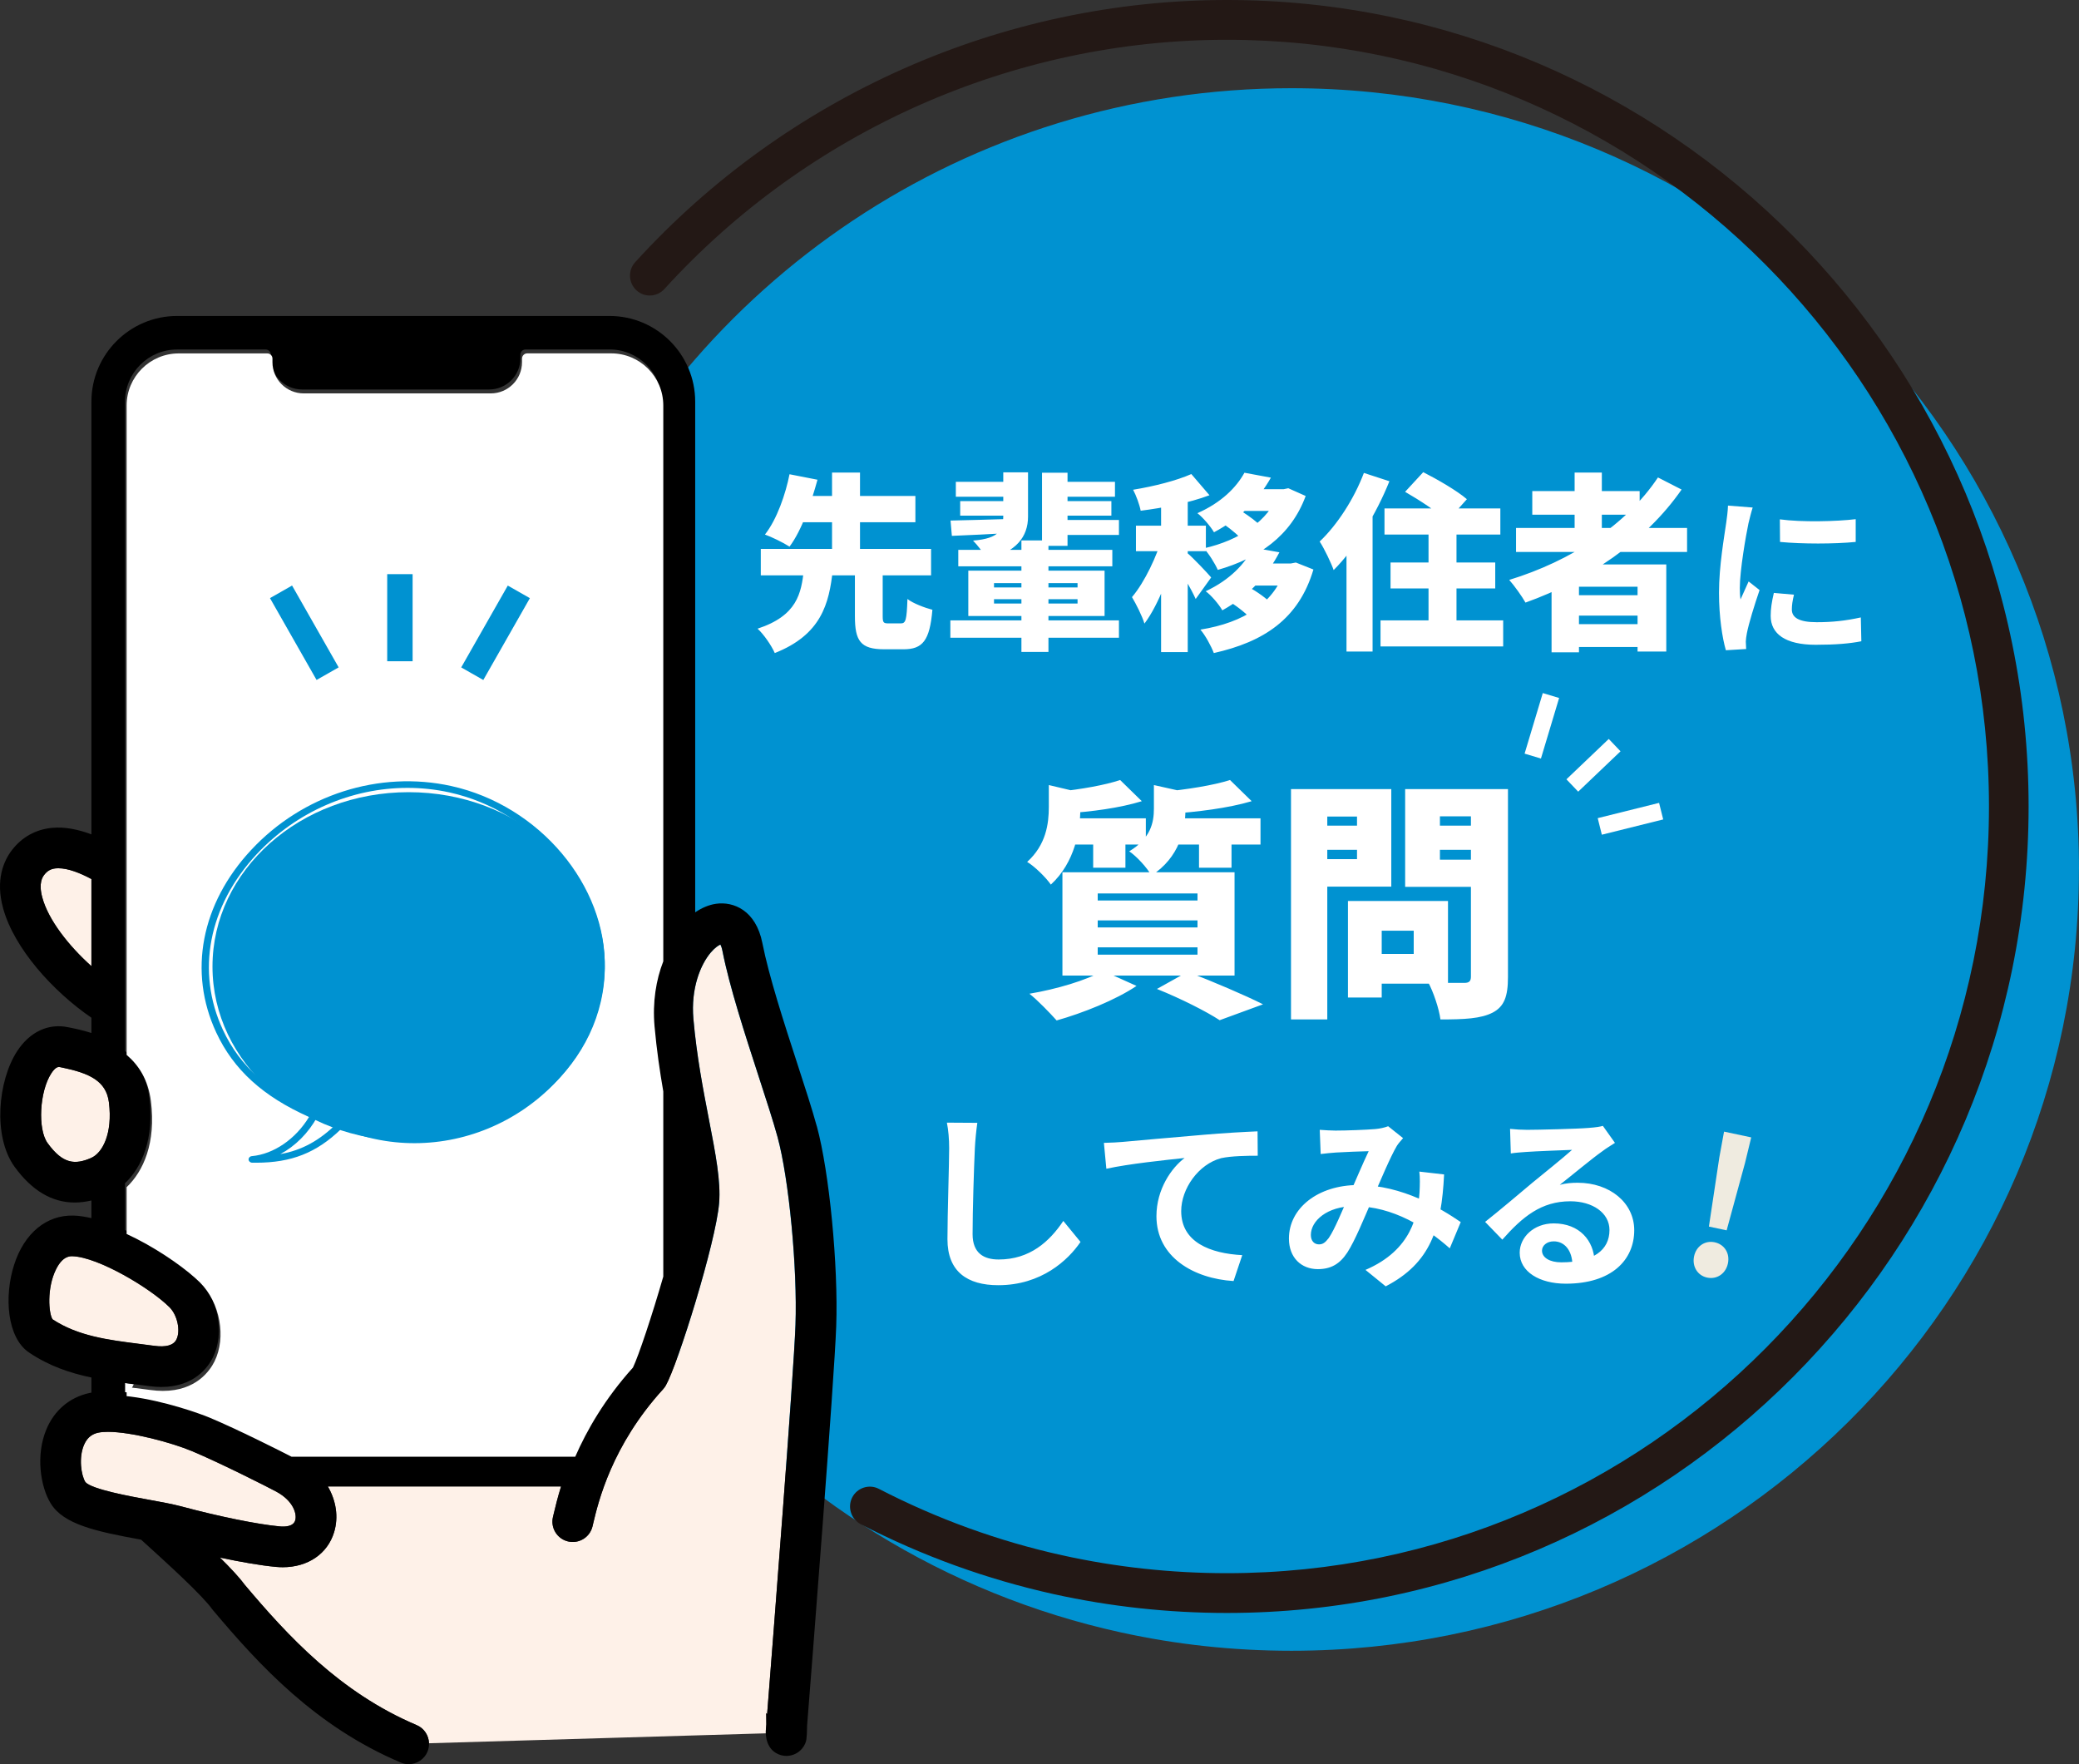 <svg width="165" height="140" viewBox="0 0 165 140" fill="none" xmlns="http://www.w3.org/2000/svg">
<rect x="0" y="0" width="165" height="140" fill="#333333" stroke="none"/>
<path d="M165 69.003C165 34.761 137.017 7 102.5 7C76.73 7 54.605 22.472 45.042 44.561C41.797 52.062 40 60.321 40 68.997C40 98.645 60.976 123.431 89.001 129.552C93.348 130.503 97.863 131 102.495 131C137.011 131 164.995 103.239 164.995 68.997L165 69.003Z" fill="#0092D1"/>
<path d="M128.613 59.621L127.679 58.641L124.319 61.844L125.254 62.824L128.613 59.621Z" fill="white"/>
<path d="M123.74 55.39L122.443 55L121 59.806L122.297 60.196L123.74 55.39Z" fill="white"/>
<path d="M131.673 63.714L126.803 64.926L127.13 66.24L132 65.028L131.673 63.714Z" fill="white"/>
<path d="M97.368 128C92.738 128 88.113 127.495 83.629 126.506C78.313 125.327 73.165 123.464 68.315 120.959C67.546 120.559 67.242 119.607 67.635 118.833C68.032 118.06 68.979 117.754 69.748 118.149C74.352 120.528 79.249 122.306 84.298 123.422C88.562 124.364 92.957 124.843 97.363 124.843C130.717 124.843 157.855 97.547 157.855 64C157.855 30.453 130.722 3.157 97.368 3.157C80.437 3.157 64.166 10.367 52.728 22.938C52.142 23.58 51.148 23.628 50.51 23.038C49.872 22.449 49.825 21.449 50.411 20.807C62.444 7.583 79.558 0 97.368 0C132.454 0 161 28.711 161 64C161 99.289 132.454 128 97.368 128Z" fill="#231815"/>
<path d="M60.776 137.375C60.776 137.375 60.776 137.363 60.776 137.359C60.78 137.302 60.796 137.125 60.816 136.83C60.816 136.589 60.816 136.294 60.808 135.951L60.881 136.024C61.325 130.415 62.99 109.123 63.131 105.139C63.289 100.655 62.611 93.546 61.708 90.227C61.365 88.973 60.8 87.235 60.199 85.392C59.119 82.065 57.892 78.299 57.336 75.468C57.288 75.214 57.223 75.049 57.175 74.956C57.021 75.02 56.739 75.198 56.4 75.597C55.598 76.549 54.811 78.432 55.029 80.859C55.291 83.831 55.807 86.505 56.267 88.864C56.796 91.594 57.215 93.751 57.07 95.473C56.808 98.618 53.791 108.284 52.835 109.954C52.775 110.059 52.706 110.151 52.626 110.24C48.548 114.708 47.483 119.196 47.08 120.882L47.02 121.136C46.81 122.003 45.939 122.531 45.072 122.322C44.205 122.112 43.676 121.241 43.886 120.374L43.943 120.136C44.064 119.62 44.245 118.87 44.527 117.958H26.016C26.674 119.096 26.879 120.378 26.516 121.584C25.996 123.314 24.423 124.37 22.439 124.37C22.27 124.37 22.096 124.362 21.919 124.346C20.669 124.233 19.063 123.947 17.454 123.604C18.301 124.443 19.003 125.193 19.422 125.765C22.83 129.806 26.976 134.326 33.066 136.899C33.667 137.153 34.026 137.726 34.046 138.339L60.776 137.552C60.776 137.508 60.776 137.46 60.776 137.415C60.776 137.403 60.776 137.391 60.776 137.375Z" fill="#FEF1E8"/>
<path d="M7.255 69.758C6.339 69.266 5.396 68.903 4.638 68.903C4.565 68.903 4.496 68.903 4.428 68.911C4.033 68.951 3.758 69.105 3.512 69.423C3.395 69.576 3.036 70.044 3.359 71.23C3.843 73.004 5.44 75.044 7.255 76.67V69.754V69.758Z" fill="#FEF1E8"/>
<path d="M9.917 109.756V110.486C10.03 110.498 10.147 110.51 10.259 110.526L10.622 109.849C10.389 109.821 10.151 109.789 9.917 109.756Z" fill="white"/>
<path d="M8.642 87.477C8.429 85.775 7.073 85.162 4.96 84.727L4.746 84.682C4.746 84.682 4.702 84.674 4.67 84.674C4.557 84.674 4.355 84.743 4.065 85.186C3.133 86.618 2.976 89.614 3.775 90.715C5.005 92.412 5.972 92.433 7.227 91.896C8.126 91.509 8.953 89.965 8.642 87.481V87.477Z" fill="#FEF1E8"/>
<path d="M21.923 118.37C21.285 118.023 17.47 116.099 15.26 115.168C13.591 114.466 10.417 113.627 8.566 113.627C8.267 113.627 8.001 113.648 7.783 113.696C7.444 113.773 6.961 113.954 6.662 114.668C6.231 115.688 6.44 117.071 6.775 117.616C7.287 118.192 10.34 118.749 11.812 119.015C12.78 119.192 13.695 119.358 14.417 119.551C17.418 120.354 20.475 120.975 22.209 121.132C22.6 121.168 23.278 121.152 23.427 120.652C23.576 120.164 23.298 119.112 21.923 118.37Z" fill="#FEF1E8"/>
<path d="M12.236 106.804C13.175 106.934 13.772 106.764 14.002 106.304C14.345 105.615 14.079 104.373 13.458 103.748C11.937 102.228 7.791 99.756 5.747 99.695C5.557 99.695 4.98 99.671 4.452 100.723C3.698 102.228 3.863 104.244 4.17 104.704C6.186 106.034 8.558 106.337 11.066 106.655C11.457 106.704 11.848 106.756 12.24 106.808L12.236 106.804Z" fill="#FEF1E8"/>
<path d="M64.825 89.376C64.462 88.049 63.886 86.271 63.273 84.392C62.22 81.154 61.026 77.48 60.506 74.839C59.99 72.226 58.199 71.524 56.828 71.722C56.267 71.802 55.707 72.04 55.174 72.399V31.873C55.174 28.126 52.125 25.074 48.375 25.074H14.055C10.308 25.074 7.255 28.122 7.255 31.873V66.213C6.239 65.83 5.158 65.596 4.117 65.697C2.835 65.822 1.738 66.431 0.951 67.455C0.29 68.318 -0.371 69.818 0.246 72.073C1.117 75.258 4.202 78.674 7.255 80.763V81.976C6.606 81.767 6.021 81.642 5.614 81.561L5.416 81.521C3.843 81.186 2.363 81.88 1.359 83.42C-0.17 85.771 -0.581 90.195 1.161 92.598C2.528 94.481 4.125 95.429 5.932 95.429C6.36 95.429 6.803 95.372 7.255 95.267V96.667C6.763 96.554 6.287 96.477 5.839 96.465C3.69 96.401 1.927 97.86 1.121 100.369C0.318 102.861 0.544 106.151 2.311 107.337C3.9 108.405 5.573 108.966 7.255 109.317V110.514C7.198 110.526 7.142 110.535 7.086 110.547C5.529 110.889 4.319 111.91 3.686 113.418C2.815 115.486 3.214 118.003 4.033 119.321C5.049 120.955 7.529 121.519 11.199 122.184C13.365 124.144 16.063 126.608 16.837 127.697C16.861 127.733 16.89 127.765 16.918 127.798C20.572 132.137 25.04 137.008 31.808 139.871C32.013 139.96 32.227 140 32.437 140C33.066 140 33.663 139.629 33.925 139.016C34.017 138.794 34.054 138.564 34.05 138.339C34.03 137.73 33.671 137.153 33.07 136.899C26.98 134.322 22.834 129.806 19.426 125.765C19.007 125.193 18.309 124.443 17.458 123.604C19.067 123.947 20.672 124.233 21.923 124.346C22.1 124.362 22.27 124.37 22.443 124.37C24.427 124.37 26 123.314 26.52 121.584C26.883 120.378 26.678 119.096 26.02 117.958H44.531C44.249 118.87 44.068 119.62 43.947 120.136L43.89 120.374C43.681 121.241 44.213 122.112 45.076 122.322C45.943 122.531 46.814 121.999 47.024 121.136L47.084 120.882C47.483 119.192 48.552 114.708 52.63 110.24C52.71 110.151 52.779 110.055 52.839 109.954C53.795 108.28 56.812 98.618 57.074 95.473C57.215 93.751 56.8 91.594 56.271 88.864C55.816 86.505 55.295 83.827 55.033 80.859C54.819 78.432 55.602 76.549 56.404 75.597C56.743 75.198 57.026 75.02 57.179 74.956C57.227 75.053 57.292 75.214 57.34 75.468C57.897 78.299 59.123 82.069 60.203 85.392C60.8 87.235 61.369 88.973 61.712 90.227C62.619 93.546 63.297 100.651 63.135 105.139C62.994 109.123 61.325 130.415 60.885 136.024L60.812 135.951C60.816 136.294 60.821 136.589 60.821 136.83C60.796 137.125 60.784 137.302 60.78 137.359C60.78 137.367 60.78 137.375 60.78 137.375C60.78 137.387 60.78 137.399 60.78 137.415C60.78 137.46 60.78 137.504 60.78 137.552C60.78 137.572 60.78 137.593 60.78 137.617C60.78 137.641 60.784 137.661 60.788 137.685C60.788 137.697 60.788 137.706 60.788 137.718C60.917 138.964 61.768 139.254 62.135 139.319C62.865 139.448 63.591 139.06 63.894 138.383C63.978 138.193 64.043 138.044 64.055 136.939C64.406 132.528 66.216 109.539 66.366 105.252C66.539 100.425 65.817 93.005 64.829 89.376H64.825ZM3.359 71.23C3.036 70.044 3.395 69.576 3.512 69.423C3.758 69.105 4.033 68.951 4.428 68.911C4.496 68.903 4.569 68.903 4.638 68.903C5.396 68.903 6.339 69.266 7.255 69.758V76.674C5.44 75.049 3.843 73.004 3.359 71.234V71.23ZM7.231 91.892C5.976 92.429 5.009 92.409 3.779 90.711C2.98 89.61 3.137 86.614 4.069 85.182C4.359 84.739 4.561 84.67 4.674 84.67C4.706 84.67 4.73 84.674 4.75 84.678L4.964 84.722C7.077 85.162 8.433 85.775 8.646 87.473C8.957 89.957 8.13 91.505 7.231 91.888V91.892ZM4.17 104.695C3.863 104.236 3.698 102.224 4.452 100.715C4.98 99.663 5.557 99.683 5.747 99.687C7.791 99.748 11.937 102.22 13.458 103.74C14.079 104.361 14.345 105.603 14.002 106.296C13.772 106.756 13.179 106.925 12.236 106.796C11.844 106.744 11.453 106.692 11.062 106.643C8.554 106.325 6.186 106.022 4.166 104.691L4.17 104.695ZM23.431 120.652C23.282 121.152 22.604 121.168 22.213 121.132C20.479 120.975 17.422 120.358 14.421 119.551C13.7 119.358 12.784 119.192 11.816 119.015C10.348 118.749 7.291 118.192 6.779 117.616C6.44 117.071 6.235 115.688 6.666 114.668C6.969 113.954 7.453 113.773 7.787 113.696C8.005 113.648 8.271 113.627 8.57 113.627C10.421 113.627 13.595 114.466 15.264 115.168C17.478 116.095 21.29 118.023 21.927 118.37C23.302 119.112 23.58 120.164 23.431 120.652ZM52.513 75.976C51.94 77.448 51.65 79.21 51.819 81.138C51.984 82.989 52.238 84.706 52.513 86.303V100.994C51.621 104.091 50.544 107.309 50.105 108.216C47.863 110.708 46.443 113.192 45.523 115.293H23.012C21.737 114.636 18.543 113.043 16.511 112.192C15.656 111.833 12.881 110.857 10.264 110.522C10.151 110.506 10.034 110.494 9.921 110.482V109.752C10.159 109.784 10.393 109.813 10.627 109.845C10.639 109.845 10.647 109.845 10.659 109.845C11.038 109.893 11.421 109.942 11.8 109.994C12.155 110.043 12.49 110.067 12.8 110.067C15.426 110.067 16.523 108.478 16.894 107.732C17.845 105.812 17.341 103.058 15.74 101.461C15.623 101.344 15.482 101.215 15.333 101.082C14.147 100.03 12.066 98.602 9.921 97.614V93.9C11.248 92.638 12.264 90.388 11.848 87.069C11.635 85.368 10.868 84.21 9.921 83.404V31.873C9.921 29.59 11.772 27.735 14.059 27.735H21.084C21.314 27.735 21.495 27.921 21.495 28.146V28.429C21.495 29.8 22.604 30.909 23.976 30.909H38.821C40.192 30.909 41.301 29.8 41.301 28.429V28.146C41.301 27.917 41.486 27.731 41.716 27.731H48.379C50.661 27.731 52.513 29.582 52.513 31.869V75.968V75.976Z" fill="black"/>
<path d="M52.642 76.287C52.069 77.758 51.779 79.521 51.948 81.448C52.113 83.299 52.367 85.017 52.642 86.614V101.304C51.75 104.401 50.674 107.619 50.234 108.526C47.992 111.018 46.572 113.502 45.653 115.603H23.141C21.866 114.946 18.672 113.353 16.64 112.502C15.785 112.144 13.01 111.168 10.393 110.833C10.28 110.817 10.163 110.805 10.05 110.793V110.063C10.288 110.095 10.522 110.123 10.755 110.155C10.768 110.155 10.776 110.155 10.788 110.155C11.167 110.204 11.55 110.252 11.929 110.305C12.284 110.353 12.619 110.377 12.929 110.377C15.555 110.377 16.652 108.788 17.023 108.042C17.974 106.123 17.47 103.369 15.869 101.772C15.752 101.655 15.611 101.526 15.462 101.393C14.276 100.34 12.195 98.913 10.05 97.925V94.211C11.377 92.949 12.393 90.699 11.977 87.38C11.764 85.678 10.998 84.521 10.05 83.714V32.183C10.05 29.901 11.901 28.046 14.188 28.046H21.213C21.443 28.046 21.624 28.231 21.624 28.457V28.739C21.624 30.11 22.733 31.219 24.105 31.219H38.95C40.321 31.219 41.43 30.11 41.43 28.739V28.457C41.43 28.227 41.616 28.042 41.846 28.042H48.508C50.791 28.042 52.642 29.893 52.642 32.179V76.278V76.287Z" fill="white"/>
<path d="M32.747 45.563H30.731V52.475H32.747V45.563Z" fill="#0092D1"/>
<path d="M23.18 46.467L21.427 47.465L25.124 53.959L26.877 52.961L23.18 46.467Z" fill="#0092D1"/>
<path d="M40.301 46.47L36.604 52.964L38.357 53.962L42.054 47.468L40.301 46.47Z" fill="#0092D1"/>
<path d="M135.627 97.337L136.454 91.854L136.829 89.802L138.986 90.26L138.494 92.287L137.035 97.636L135.627 97.337ZM135.487 101.386C134.724 101.224 134.28 100.501 134.451 99.694C134.623 98.887 135.32 98.421 136.083 98.584C136.86 98.749 137.308 99.457 137.136 100.264C136.965 101.071 136.265 101.551 135.487 101.386Z" fill="#EFEBE0"/>
<path d="M67.85 45.195H70.055V48.885C70.055 49.41 70.115 49.47 70.52 49.47C70.7 49.47 71.285 49.47 71.495 49.47C71.885 49.47 71.96 49.215 72.02 47.535C72.455 47.88 73.415 48.24 74 48.39C73.79 50.85 73.22 51.525 71.705 51.525C71.33 51.525 70.535 51.525 70.175 51.525C68.285 51.525 67.85 50.85 67.85 48.9V45.195ZM60.38 43.56H73.895V45.66H60.38V43.56ZM62.855 39.36H72.65V41.445H62.855V39.36ZM63.8 45.21H66.095C65.81 47.925 65.165 50.37 61.49 51.825C61.235 51.24 60.62 50.34 60.125 49.89C63.275 48.855 63.59 47.085 63.8 45.21ZM62.66 37.635L64.88 38.07C64.385 39.87 63.65 42.06 62.66 43.38C62.15 43.05 61.25 42.615 60.71 42.42C61.67 41.205 62.36 39.165 62.66 37.635ZM66.035 37.5H68.255V44.19H66.035V37.5ZM76.055 43.635H88.28V44.94H76.055V43.635ZM83.75 38.235H88.49V39.42H83.75V38.235ZM83.81 39.765H88.205V40.92H83.81V39.765ZM75.86 38.235H80.6V39.42H75.86V38.235ZM76.205 39.765H80.6V40.92H76.205V39.765ZM83.795 41.265H88.805V42.45H83.795V41.265ZM75.425 49.23H88.805V50.61H75.425V49.23ZM82.7 37.515H84.725V43.32H82.7V37.515ZM81.065 42.885H83.21V51.735H81.065V42.885ZM75.44 41.31C76.73 41.28 78.56 41.235 80.42 41.175L80.405 42.285C78.665 42.39 76.895 42.465 75.545 42.525L75.44 41.31ZM78.89 47.55V47.895H85.52V47.55H78.89ZM78.89 46.275V46.62H85.52V46.275H78.89ZM76.85 45.285H87.665V48.885H76.85V45.285ZM79.625 37.485H81.59V40.995C81.59 42.6 80.645 43.815 78.35 44.37C78.14 43.98 77.57 43.245 77.225 42.9C79.355 42.735 79.625 42 79.625 40.98V37.485ZM98.765 37.515L100.865 37.905C99.875 39.645 98.51 41.085 96.35 42.24C96.08 41.775 95.45 41.04 95.03 40.725C96.935 39.885 98.12 38.685 98.765 37.515ZM98.99 38.82H102.305V40.545H97.775L98.99 38.82ZM101.495 38.82H101.885L102.245 38.745L103.625 39.36C102.455 42.54 99.89 44.295 96.65 45.225C96.425 44.715 95.93 43.92 95.54 43.515C98.36 42.885 100.685 41.34 101.495 39.12V38.82ZM97.19 41.64L98.54 40.575C99.095 40.92 99.83 41.46 100.19 41.865L98.765 43.02C98.45 42.63 97.745 42.03 97.19 41.64ZM99.455 43.455L101.54 43.83C100.58 45.66 99.215 47.205 97.01 48.435C96.74 47.955 96.125 47.235 95.69 46.92C97.64 46.005 98.825 44.715 99.455 43.455ZM99.785 44.715H102.77V46.47H98.555L99.785 44.715ZM102.035 44.715H102.455L102.845 44.64L104.24 45.195C103.07 49.14 100.28 50.94 96.335 51.825C96.125 51.27 95.66 50.415 95.27 49.965C98.72 49.41 101.21 47.85 102.035 45.015V44.715ZM97.625 47.775L99.08 46.575C99.74 46.935 100.58 47.52 100.985 47.985L99.44 49.29C99.08 48.825 98.285 48.18 97.625 47.775ZM92.15 38.985H94.265V51.75H92.15V38.985ZM90.155 41.715H95.705V43.74H90.155V41.715ZM92.27 42.54L93.515 43.095C92.96 45.255 91.985 47.955 90.83 49.485C90.635 48.855 90.17 47.94 89.84 47.385C90.86 46.185 91.835 44.085 92.27 42.54ZM94.55 37.62L95.99 39.3C94.37 39.915 92.3 40.305 90.53 40.53C90.44 40.05 90.17 39.315 89.93 38.865C91.58 38.595 93.365 38.145 94.55 37.62ZM94.235 43.89C94.61 44.19 95.855 45.495 96.125 45.825L94.895 47.535C94.55 46.755 93.77 45.42 93.305 44.73L94.235 43.89ZM109.88 40.35H119.075V42.42H109.88V40.35ZM110.36 44.64H118.67V46.695H110.36V44.64ZM109.565 49.23H119.3V51.3H109.565V49.23ZM113.375 40.995H115.595V50.58H113.375V40.995ZM111.515 39.03L112.955 37.47C114.05 38.025 115.64 38.94 116.42 39.615L114.86 41.355C114.185 40.68 112.64 39.675 111.515 39.03ZM108.245 37.53L110.27 38.19C109.25 40.74 107.57 43.53 105.845 45.24C105.665 44.715 105.095 43.515 104.735 42.975C106.115 41.67 107.465 39.6 108.245 37.53ZM106.865 41.835L108.935 39.765V39.78V51.705H106.865V41.835ZM120.32 41.895H133.895V43.8H120.32V41.895ZM121.61 38.97H130.13V40.845H121.61V38.97ZM124.37 47.235H130.865V48.855H124.37V47.235ZM124.37 49.53H130.865V51.345H124.37V49.53ZM124.97 37.5H127.13V42.975H124.97V37.5ZM131.585 37.89L133.46 38.85C130.565 43.02 125.96 46.065 121.07 47.82C120.815 47.355 120.17 46.455 119.78 46.02C124.67 44.52 129.05 41.685 131.585 37.89ZM123.14 44.79H132.245V51.705H129.965V46.56H125.315V51.765H123.14V44.79Z" fill="white"/>
<path d="M88.9 61.9L90.62 63.58C88.88 64.12 86.58 64.42 84.66 64.54C84.58 64.06 84.3 63.28 84.04 62.82C85.78 62.64 87.72 62.3 88.9 61.9ZM97.62 61.9L99.34 63.58C97.46 64.14 94.96 64.44 92.88 64.58C92.78 64.08 92.5 63.3 92.26 62.84C94.16 62.66 96.32 62.32 97.62 61.9ZM83.24 62.3L86.28 63.02C86.26 63.22 86.12 63.32 85.74 63.4V64.18C85.74 65.82 85.34 68.42 83.4 70.2C83.02 69.64 82.1 68.74 81.52 68.4C83.02 67.04 83.24 65.38 83.24 64.04V62.3ZM91.58 62.3L94.62 62.98C94.6 63.18 94.46 63.3 94.08 63.36V64.3C94.08 65.8 93.62 68.04 91.38 69.48C91.06 68.88 90.2 67.94 89.62 67.56C91.32 66.52 91.58 65.3 91.58 64.16V62.3ZM84.36 64.94H90.94V67.02H84.36V64.94ZM92.64 64.94H100.04V67.02H92.64V64.94ZM86.76 65.62H89.32V68.86H86.76V65.62ZM95.16 65.62H97.74V68.86H95.16V65.62ZM87.12 73.04V73.6H95.04V73.04H87.12ZM87.12 75.18V75.76H95.04V75.18H87.12ZM87.12 70.9V71.46H95.04V70.9H87.12ZM84.32 69.22H97.98V77.42H84.32V69.22ZM91.82 78.48L94.26 77.12C96.32 77.92 98.82 78.98 100.24 79.7L96.8 80.96C95.76 80.28 93.76 79.26 91.82 78.48ZM87.54 77.04L90.2 78.24C88.54 79.36 85.92 80.4 83.86 80.98C83.34 80.4 82.34 79.36 81.7 78.86C83.84 78.5 86.22 77.8 87.54 77.04ZM108.22 71.5H114.92V78.06H108.22V75.7H112.2V73.86H108.22V71.5ZM106.98 71.5H109.66V79.16H106.98V71.5ZM103.9 65.52H108.6V67.44H103.9V65.52ZM113.22 65.52H117.92V67.44H113.22V65.52ZM116.74 62.62H119.68V77.54C119.68 79.08 119.38 79.88 118.46 80.36C117.52 80.84 116.22 80.9 114.32 80.9C114.22 80.08 113.76 78.7 113.34 77.94C114.42 78.02 115.82 78 116.22 78C116.6 78 116.74 77.86 116.74 77.5V62.62ZM104.14 62.62H110.42V70.36H104.14V68.18H107.7V64.8H104.14V62.62ZM118.32 62.62V64.78H114.28V68.22H118.32V70.38H111.52V62.62H118.32ZM102.46 62.62H105.34V80.9H102.46V62.62Z" fill="white"/>
<path d="M141.258 41.214C142.98 41.452 145.78 41.382 147.278 41.2V43.006C145.57 43.174 143.022 43.174 141.272 43.006L141.258 41.214ZM142.378 47.192C142.266 47.668 142.21 48.004 142.21 48.368C142.21 48.998 142.756 49.376 144.184 49.376C145.43 49.376 146.466 49.264 147.684 48.998L147.726 50.888C146.816 51.07 145.682 51.168 144.1 51.168C141.692 51.168 140.53 50.3 140.53 48.872C140.53 48.312 140.614 47.766 140.782 47.052L142.378 47.192ZM139.102 40.276C139.004 40.57 138.822 41.284 138.766 41.536C138.57 42.46 138.08 45.26 138.08 46.66C138.08 46.94 138.094 47.29 138.136 47.57C138.346 47.094 138.57 46.618 138.78 46.142L139.648 46.828C139.242 48.004 138.78 49.516 138.64 50.258C138.598 50.468 138.556 50.776 138.556 50.916C138.57 51.07 138.57 51.308 138.584 51.504L136.974 51.602C136.694 50.65 136.428 48.942 136.428 47.038C136.428 44.924 136.848 42.572 137.002 41.48C137.058 41.102 137.128 40.57 137.142 40.122L139.102 40.276Z" fill="white"/>
<path d="M77.565 89.105C77.475 89.735 77.4 90.515 77.37 91.115C77.295 92.735 77.19 96.08 77.19 97.94C77.19 99.455 78.09 99.95 79.26 99.95C81.735 99.95 83.295 98.525 84.39 96.89L85.755 98.555C84.78 99.995 82.65 101.99 79.23 101.99C76.77 101.99 75.195 100.91 75.195 98.345C75.195 96.335 75.33 92.405 75.33 91.115C75.33 90.395 75.27 89.675 75.15 89.09L77.565 89.105ZM87.611 90.695C88.196 90.68 88.796 90.65 89.081 90.62C90.341 90.5 92.801 90.29 95.561 90.05C97.106 89.915 98.741 89.825 99.806 89.78L99.821 91.715C99.011 91.715 97.721 91.73 96.911 91.91C95.111 92.39 93.746 94.34 93.746 96.11C93.746 98.585 96.056 99.47 98.591 99.605L97.901 101.66C94.751 101.465 91.781 99.77 91.781 96.515C91.781 94.355 92.996 92.66 94.016 91.895C92.606 92.045 89.546 92.36 87.806 92.75L87.611 90.695ZM104.741 89.66C105.146 89.69 105.671 89.72 105.986 89.72C106.856 89.72 108.446 89.66 109.136 89.6C109.511 89.57 109.901 89.48 110.171 89.375L111.356 90.32C111.161 90.545 110.981 90.74 110.861 90.935C110.351 91.79 109.541 93.725 108.866 95.285C108.266 96.665 107.546 98.45 106.931 99.395C106.331 100.31 105.626 100.715 104.591 100.715C103.286 100.715 102.296 99.815 102.296 98.285C102.296 95.885 104.591 94.04 107.801 94.04C111.296 94.04 114.356 95.9 115.931 96.98L115.061 99.065C113.216 97.43 110.576 95.72 107.486 95.72C105.296 95.72 104.036 96.905 104.036 98C104.036 98.495 104.321 98.75 104.681 98.75C104.981 98.75 105.176 98.615 105.461 98.24C105.956 97.505 106.496 96.125 107.036 94.94C107.561 93.755 108.176 92.285 108.626 91.355C108.026 91.37 106.721 91.415 106.046 91.46C105.731 91.475 105.206 91.535 104.816 91.58L104.741 89.66ZM114.611 93.2C114.401 97.46 113.561 100.22 109.976 102.08L108.371 100.775C112.076 99.185 112.526 96.38 112.661 94.625C112.691 94.04 112.706 93.44 112.646 92.975L114.611 93.2ZM119.846 89.585C120.266 89.63 120.776 89.66 121.196 89.66C122.006 89.66 125.201 89.585 126.056 89.51C126.686 89.465 127.031 89.405 127.211 89.345L128.171 90.695C127.826 90.92 127.466 91.13 127.136 91.385C126.326 91.955 124.751 93.275 123.791 94.025C124.301 93.89 124.751 93.86 125.216 93.86C127.766 93.86 129.701 95.45 129.701 97.625C129.701 99.995 127.901 101.87 124.271 101.87C122.186 101.87 120.611 100.925 120.611 99.41C120.611 98.195 121.721 97.085 123.311 97.085C125.366 97.085 126.506 98.465 126.551 100.115L124.796 100.34C124.766 99.26 124.196 98.51 123.311 98.51C122.756 98.51 122.381 98.855 122.381 99.245C122.381 99.8 122.996 100.175 123.911 100.175C126.446 100.175 127.736 99.215 127.736 97.61C127.736 96.245 126.386 95.33 124.631 95.33C122.321 95.33 120.836 96.56 119.231 98.375L117.866 96.965C118.931 96.125 120.746 94.595 121.616 93.86C122.456 93.17 124.031 91.91 124.766 91.25C124.001 91.28 121.931 91.355 121.121 91.415C120.716 91.445 120.251 91.475 119.906 91.535L119.846 89.585Z" fill="white"/>
<path d="M20.316 92.27C20.215 92.27 20.114 92.27 20.011 92.268C19.858 92.265 19.735 92.155 19.729 92.016C19.723 91.877 19.835 91.76 19.988 91.747C21.721 91.592 23.477 90.382 24.527 88.638C20.88 87.02 18.534 84.886 17.161 81.935C14.922 77.125 15.961 71.707 19.942 67.442C24.023 63.064 30.103 61.121 35.805 62.375C42.812 63.915 48.166 70.278 47.996 76.861C47.884 81.184 45.489 85.355 41.588 88.018C37.99 90.474 33.54 91.307 29.386 90.304C29.113 90.238 28.839 90.165 28.575 90.087C28.051 89.932 27.541 89.772 27.058 89.61C25.114 91.485 23.131 92.27 20.322 92.27H20.316ZM32.343 62.524C27.91 62.524 23.531 64.402 20.379 67.78C16.545 71.893 15.54 77.107 17.691 81.728C19.041 84.627 21.375 86.709 25.043 88.282C25.112 88.314 25.166 88.366 25.192 88.434C25.218 88.5 25.212 88.573 25.178 88.636C24.467 89.927 23.428 90.956 22.247 91.587C23.98 91.278 25.376 90.498 26.761 89.126C26.842 89.047 26.965 89.021 27.075 89.057C27.602 89.238 28.166 89.416 28.747 89.586C29.003 89.662 29.265 89.733 29.53 89.796C33.514 90.759 37.783 89.958 41.24 87.596C45.002 85.028 47.311 81.011 47.417 76.847C47.582 70.5 42.42 64.368 35.667 62.883C34.568 62.642 33.451 62.524 32.34 62.524H32.343Z" fill="#0092D1"/>
<ellipse cx="32.432" cy="76.703" rx="15.568" ry="13.838" fill="#0092D1"/>
</svg>
